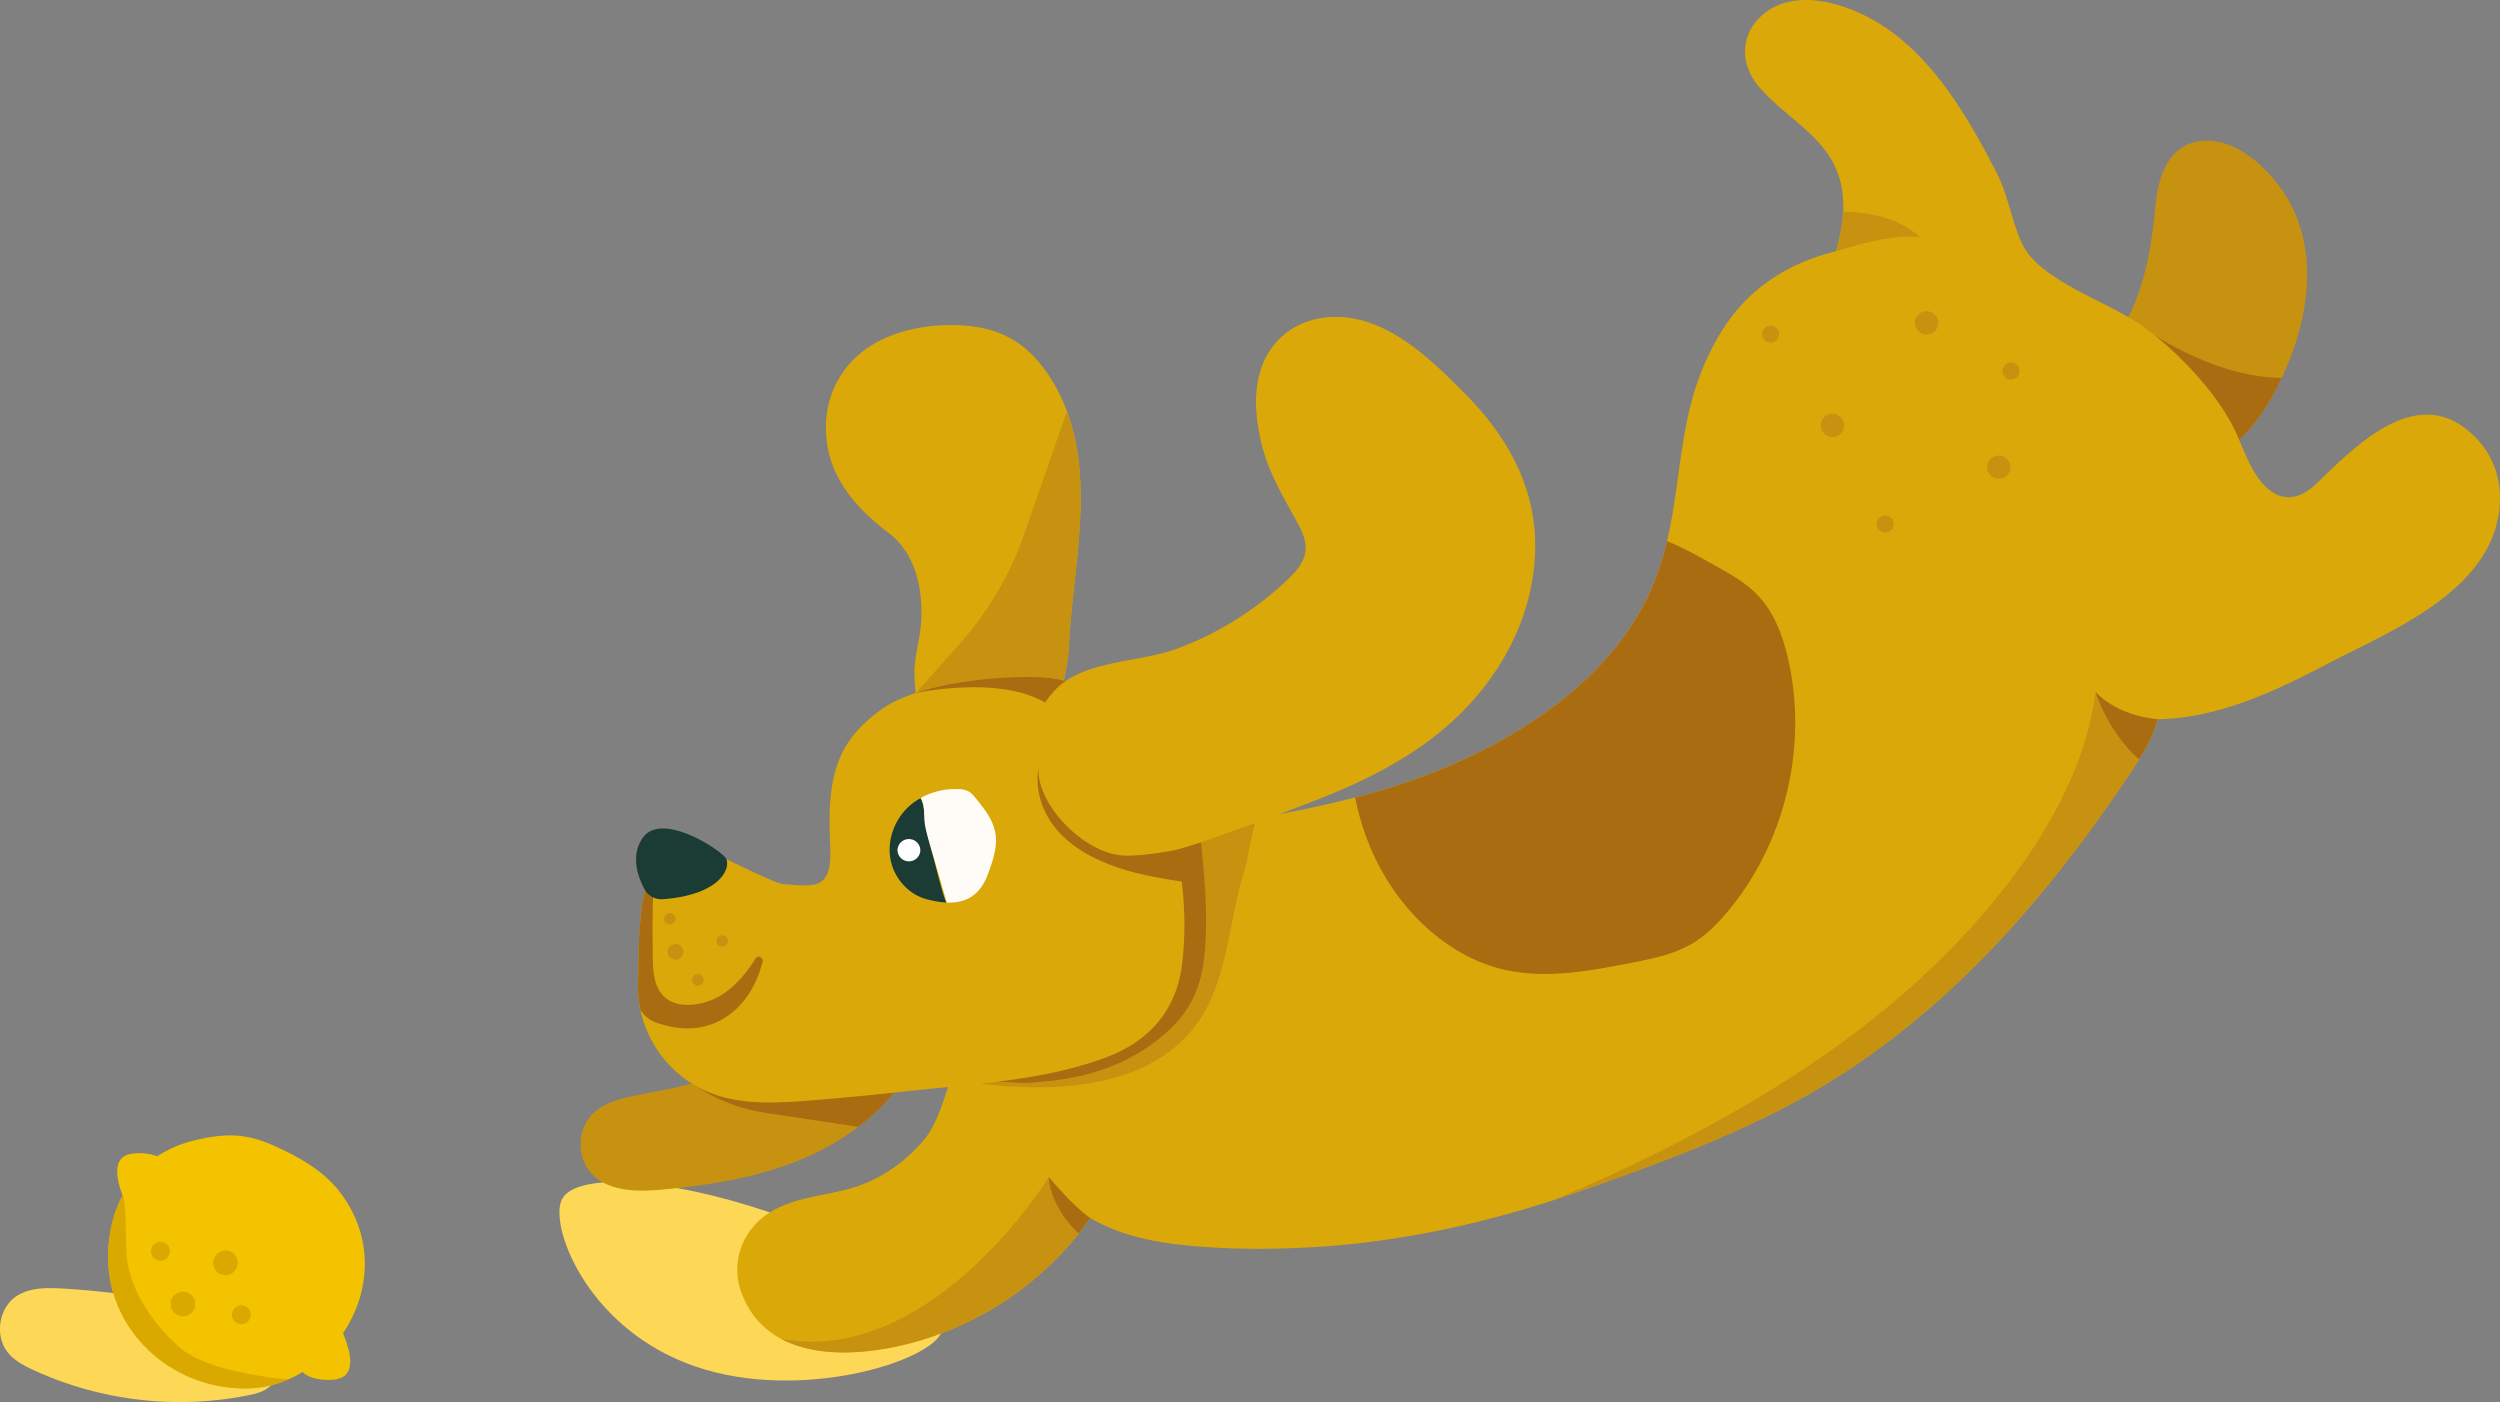 <svg height="195.704" viewBox="0 0 92.329 51.78" width="348.958" xmlns="http://www.w3.org/2000/svg"><rect x="0" y="0" width="92.329" height="51.78" fill="#808080" stroke="none"/><g transform="translate(-70.21 -124.759)"><path d="m104.99 173.935c-.377 1.103-5.21 2.618-9.094 1.292-3.883-1.325-5.344-4.988-4.968-6.092.377-1.103 3.83-.924 7.713.402 3.883 1.325 6.726 3.294 6.35 4.398" fill="#fdd756"/><path d="m109.614 139.943a6.89 6.89 0 0 0 -.332-.744c-.315-.607-.739-1.194-1.274-1.624-.607-.486-1.308-.715-2.076-.784-1.22-.112-2.639.109-3.667.807-1.196.814-1.726 2.17-1.503 3.59.221 1.4 1.188 2.442 2.276 3.26 1.017.768 1.285 2.173 1.185 3.376-.054.647-.26 1.222-.24 1.875.006.217.02.435.049.652.004.018.006.038.008.055.023.152.051.3.091.45.086.311.396.666.441.955a.63.63 0 0 0 .35.458c1.21.645 2.776 1.237 3.964.192.286-.252.335-.535.344-.847.008-.258-.01-.538.057-.833.16-.713.366-1.452.4-2.176.005-.074.009-.148.012-.223.046-.79.14-1.6.23-2.416.217-2.041.391-4.125-.316-6.023" fill="#daa909"/><path d="m109.929 145.966c-.09.816-.184 1.626-.23 2.416l-.011.223c-.034.725-.24 1.463-.4 2.176-.066.295-.05.575-.058.833l-5.19-1.208-.1-.023.092-.032 1.631-1.832a11.997 11.997 0 0 0 2.376-4.045l1.575-4.531c.707 1.898.532 3.982.315 6.023m-5.783 17.67-.074.135a3.43 3.43 0 0 1 -.089.178c-.481.959-1.21 1.772-2.072 2.425a9.317 9.317 0 0 1 -1.833 1.085c-1.688.755-3.543 1.061-5.387 1.23-.94.09-2.018.09-2.65-.61-.545-.6-.51-1.631.07-2.195.37-.36.888-.515 1.389-.627.761-.172 1.557-.277 2.302-.495.495-.143.967-.338 1.39-.633l.058-.04c.324-.229.613-.506.953-.71.762-.443 1.698-.46 2.577-.386 1.142.091 2.273.31 3.366.644" fill="#c89211"/><path d="m103.983 163.949c-.48.959-1.211 1.772-2.073 2.425-.993-.15-2.341-.35-3.363-.504-1.652-.246-2.577-.965-2.745-1.108-.02-.014-.029-.023-.029-.023l1.477-.65 1.54-.678z" fill="#aa6c10"/><path d="m154.449 131.72c-.633-.888-1.715-1.847-2.886-1.758-1.277.1-1.657 1.345-1.752 2.425-.12 1.325-.357 2.854-1.004 4.093-.324.624-.75 1.177-1.32 1.592l-1.429 2.625c.167.151.344.292.505.415a5.506 5.506 0 0 0 2.96 1.142 4.337 4.337 0 0 0 3.008-.921c.864-.676 1.48-1.63 1.944-2.617.023-.04.04-.083.06-.123.987-2.156 1.376-4.824-.086-6.873" fill="#c89211"/><path d="m154.475 138.716c-.464.988-1.08 1.94-1.944 2.616a4.337 4.337 0 0 1 -3.009.922 5.51 5.51 0 0 1 -2.96-1.142 7.694 7.694 0 0 1 -.504-.415l1.43-2.625c.569-.415.995-.968 1.319-1.592.83.621 3.183 2.205 5.668 2.236" fill="#aa6c10"/><path d="m161.736 141.022c-2.1-2.313-4.466.146-5.974 1.595-.627.604-1.311.715-1.932.06-.539-.567-.765-1.374-1.1-2.064-.698-1.446-2.387-3.192-3.72-4.025-1.126-.701-3.13-1.425-3.92-2.493-.492-.665-.667-2.019-1.1-2.869-.981-1.93-2.206-4.07-4.001-5.35-1.251-.896-3.501-1.743-4.79-.47-.723.716-.695 1.727-.08 2.491.493.61 1.137 1.074 1.718 1.592.667.59 1.191 1.228 1.374 2.12.066.321.083.645.07.968-.024.496-.13.988-.262 1.463-1.079.255-2.09.73-2.942 1.449-.92.773-1.549 1.817-2.001 2.917-.839 2.046-.799 4.216-1.3 6.335a9.803 9.803 0 0 1 -.178.678c-.718 2.387-2.272 4.185-4.273 5.622-1.976 1.42-4.208 2.38-6.544 3.032a16.333 16.333 0 0 1 -.524.137 41.005 41.005 0 0 1 -3.653.762c-1.594.257-3.2.45-4.803.635-.284.035-.641.198-.69.527a457.114 457.114 0 0 0 -.687 4.858c.011-.086-1.683.635-1.84.733-.754.486-1.47 1.045-2.2 1.563-.217.151-.437.309-.598.52-.108.14-.197.29-.277.441a4.24 4.24 0 0 0 -.17.37c-.32.781-.472 1.646-1.098 2.347-.687.77-1.56 1.369-2.554 1.663-1.013.3-2.127.335-3.046.908-1.033.647-1.477 1.88-1.025 3.028.31.785.822 1.311 1.452 1.644 1.497.795 3.638.51 5.207.031a11.775 11.775 0 0 0 6.203-4.497c1.025.601 2.187.865 3.387.993 1.626.175 3.283.175 4.915.078 2.983-.184 5.883-.79 8.714-1.704.42-.134.841-.278 1.262-.426 3.08-1.09 6.203-2.239 8.997-3.954 2.51-1.54 4.746-3.506 6.719-5.685a46.296 46.296 0 0 0 3.137-3.904c.49-.676.962-1.363 1.42-2.059.364-.555.696-1.13.862-1.76 2.213-.043 4.25-.988 6.174-1.995 2.142-1.125 5.26-2.348 6.206-4.766.467-1.189.341-2.574-.535-3.539" fill="#daa909"/><path d="m133.457 145.485-.008.009-.017.024c-.008.011-.014.023-.021.035 0 0 .015-.017.047-.068" fill="#d9b53a"/><path d="m110.25 170.058a11.778 11.778 0 0 1 -5.975 4.182c-1.569.478-3.71.764-5.207-.032 5.588 1.008 9.876-5.977 9.876-5.977.56.945 1.15 1.572 1.15 1.572zm6.355-15.085c-.198.753-.338 1.631-.43 1.918-.535 1.674-.63 3.897-1.568 5.391-1.844 2.934-6.052 2.896-9.267 2.338.052-.126.107-.25.17-.37.08-.151.168-.3.277-.44.16-.212.381-.37.598-.521.73-.518 1.446-1.077 2.199-1.563.157-.098 1.852-.82 1.84-.733.221-1.62.45-3.24.688-4.858.048-.33.406-.492.69-.527 1.603-.186 3.208-.378 4.803-.635" fill="#c89211"/><path d="m106.388 164.782c.196-.17 1.43-.009 1.743-.027.631-.037 1.262-.108 1.88-.24 1.25-.269 2.36-.798 3.31-1.656.86-.775 1.25-1.641 1.37-2.798.16-1.553-.011-3.148-.185-4.692l-1.96-.313-2.119 6.235-4.04 3.491" fill="#aa6c10"/><path d="m113.853 157.316c-.004-.023-.006-.048-.008-.071a12.942 12.942 0 0 0 -.194-1.105 11.753 11.753 0 0 0 -.639-2.035c-.386-.925-.813-1.875-1.388-2.651-.687-.934-1.592-1.612-2.897-1.68-1.225-.066-3.2.08-4.687.572l-.008.006c-.475.155-.898.349-1.23.581-.925.65-1.54 1.383-1.795 2.513-.178.779-.175 1.586-.144 2.382.023.541.107 1.483-.598 1.603-.34.057-.761.006-1.125-.02-.455-.034-3.168-1.551-3.618-1.474-.681.12-1.09.601-1.34 1.254-.054.14-.1.289-.14.44 0 .004-.004.007-.004.009-.272 1.076-.238 2.447-.263 3.483a3.997 3.997 0 0 0 .105 1.022 4.248 4.248 0 0 0 3.05 3.135c1.035.269 2.118.206 3.174.123 1.162-.091 2.324-.203 3.483-.332 2.434-.27 5.102-.386 7.415-1.24 1.629-.598 2.656-1.732 2.865-3.48.12-.985.112-2.016-.014-3.035" fill="#daa909"/><path d="m111.623 151.454c-.687.821-1.431 1.268-1.906.237-1.074-2.336-5.686-1.34-5.686-1.34l.01-.006c1.485-.492 3.46-.638 4.685-.572 1.306.069 2.21.747 2.897 1.68" fill="#aa6c10"/><path d="m104.374 155.097c-.03-.284-.02-.647-.168-.858-.177.092-.34.214-.483.354-.496.487-.753 1.221-.625 1.905s.655 1.289 1.327 1.468c.269.071.519.115.75.125-.088-.004-.462-1.571-.522-1.774-.108-.362-.197-.73-.263-1.103a1.425 1.425 0 0 1 -.016-.117" fill="#1a3c34"/><path d="m106.97 155.524c-.087-.503-.425-.92-.75-1.313a.927.927 0 0 0 -.23-.22.791.791 0 0 0 -.36-.087 2.603 2.603 0 0 0 -1.415.326c.034.073.064.148.084.225.053.21.037.429.057.643.022.237.089.467.154.695l.665 2.298c.712.03 1.242-.266 1.539-1.095.17-.474.342-.975.256-1.472" fill="#fffcf8"/><path d="m124.372 139.357c-1.377-1.398-3.149-3.15-5.286-2.863-1.015.136-1.846.747-2.234 1.701-.38.936-.281 2.007-.047 2.966.26 1.065.8 1.95 1.319 2.897.196.358.378.756.278 1.17-.1.416-.432.745-.734 1.026a12.032 12.032 0 0 1 -4.004 2.47c-1.423.524-3.5.398-4.55 1.586-.701.791-1.003 1.866-.966 2.912.039 1.097.466 2.09 1.412 2.694.899.575 1.99.632 3.015.468 1.159-.186 2.289-.623 3.389-1.016a81.497 81.497 0 0 0 3.293-1.235c1.97-.803 3.847-1.838 5.288-3.435 1.415-1.566 2.33-3.556 2.362-5.687.034-2.224-1.008-4.104-2.535-5.654" fill="#daa909"/><path d="m134.013 158.428c-.378.452-.796.876-1.303 1.176-.678.404-1.471.561-2.247.713-1.586.31-3.235.618-4.8.23-1.34-.333-2.523-1.166-3.427-2.205-1.02-1.17-1.68-2.614-1.978-4.13a14.585 14.585 0 0 0 .524-.137c2.335-.654 4.568-1.613 6.543-3.032 2.002-1.438 3.556-3.235 4.274-5.623a9.8 9.8 0 0 0 .178-.678c.644.266 1.257.612 1.866.956.521.292 1.048.592 1.463 1.022.613.63.936 1.485 1.134 2.344.755 3.238-.095 6.813-2.227 9.364" fill="#aa6c10"/><path d="m149.892 151.323c-.138.527-.393 1.013-.684 1.483a9.608 9.608 0 0 1 -.178.277 56.39 56.39 0 0 1 -1.42 2.059 46.228 46.228 0 0 1 -3.137 3.904c-1.973 2.179-4.208 4.145-6.72 5.685-2.793 1.715-5.916 2.863-8.996 3.954a44.3 44.3 0 0 1 -1.263.426c1.93-.79 6.45-2.788 10.429-5.625 5.018-3.575 9.095-8.502 9.678-13.173 0 0 0 .003.004.006.06.065.765.855 2.288 1.004" fill="#c89211"/><path d="m149.892 151.323c-.138.527-.393 1.013-.684 1.483-1.134-1.008-1.575-2.388-1.604-2.488.06.066.765.856 2.288 1.005m-36.038 5.994c-.33-.046-.713-.111-1.16-.2-4.817-.965-4.133-3.973-4.133-3.973-.04 1.362 1.675 3.097 3.089 3.208.756.06 2.402-.261 2.9-.393.08.364-.358.882-.31 1.254.004.023-.389.081-.386.104m-3.375 12.427c-.616-.412-1.534-1.511-1.534-1.511.031.824.678 1.723 1.105 2.078z" fill="#aa6c10"/><path d="m138.316 140.469a.431.431 0 1 1 -.862 0 .431.431 0 0 1 .862 0m6.141 1.545a.431.431 0 1 1 -.862 0 .431.431 0 0 1 .862 0m-2.664-5.329a.431.431 0 1 1 -.862 0 .431.431 0 0 1 .862 0m-5.875.397a.317.317 0 1 1 -.633 0 .317.317 0 0 1 .633 0m8.878 1.36a.317.317 0 1 1 -.633.001.317.317 0 0 1 .633 0m-4.648 5.669a.317.317 0 1 1 -.634 0 .317.317 0 0 1 .634 0m.957-10.593c-1.053-.157-3.086.521-3.086.521.132-.475.238-.967.261-1.463 2.047.029 2.825.942 2.825.942" fill="#c89211"/><path d="m104.2 156.148a.422.422 0 1 1 -.844 0 .422.422 0 0 1 .843 0" fill="#fff"/><path d="m98.372 160.276c-.45 1.824-1.952 2.917-3.824 2.282a1.178 1.178 0 0 1 -.685-.493 3.973 3.973 0 0 1 -.088-.941c.026-1.037-.008-2.408.263-3.484 0-.003.004-.006.004-.01.006-.02.014-.036.02-.056.052-.152.292-.109.284.051-.04.713-.043 1.451-.029 2.164.008.559-.037 1.291.375 1.732.46.501 1.328.384 1.886.132.642-.292 1.174-.905 1.535-1.497.083-.138.31-.032.26.12" fill="#aa6c10"/><path d="m94.685 157.968a.706.706 0 0 1 -.672-.368c-.245-.454-.524-1.23-.071-1.89.689-1.007 2.861.423 3.073.741.2.3-.118 1.353-2.33 1.517" fill="#1a3c34"/><path d="m95.45 159.913a.29.29 0 1 1 -.58 0 .29.29 0 0 1 .58 0m-.29-1.222a.213.213 0 1 1 -.427 0 .213.213 0 0 1 .427 0m1.936.822a.213.213 0 1 1 -.426 0 .213.213 0 0 1 .426 0m-.901 1.432a.213.213 0 1 1 -.427 0 .213.213 0 0 1 .427 0" fill="#c89211"/><path d="m72.493 172.345c-.576-.033-1.193-.033-1.675.283-.665.441-.815 1.49-.3 2.104.24.283.58.463.917.62a12.937 12.937 0 0 0 8.002.925c.362-.073.774-.21.892-.56.39-1.105-2.052-2.475-2.915-2.677a30.087 30.087 0 0 0 -4.921-.695z" fill="#fdd756"/><path d="m74.205 171.188c0 2.68 2.27 4.847 5.072 4.847a3.92 3.92 0 0 0 1.587-.338 4.201 4.201 0 0 0 .523-.27c.197.23.704.32 1.104.287.18-.012.373-.057.497-.193.13-.14.163-.35.156-.544-.02-.337-.14-.662-.265-.98.99-1.472 1.191-3.495-.109-5.202-.478-.63-1.149-1.082-1.851-1.44-1.358-.696-2.07-.827-3.552-.474-.51.124-.957.327-1.348.58a1.992 1.992 0 0 0 -.827-.106c-.182.013-.375.058-.498.193-.132.14-.164.35-.152.544a2.566 2.566 0 0 0 .198.813c-.355.675-.535 1.457-.535 2.283z" fill="#f3c300"/><g fill="#daa900"><path d="m74.205 171.193c0 2.674 2.27 4.846 5.072 4.846a3.93 3.93 0 0 0 1.587-.337c-.163-.02-.348-.02-.538-.047-1.082-.168-2.749-.443-3.554-1.197-.964-.891-1.815-2.108-1.892-3.443-.042-.707.015-1.44-.125-2.139-.365.68-.55 1.474-.55 2.317z"/><circle cx="-78.537" cy="171.398" r=".457" transform="scale(-1 1)"/><circle cx="-76.965" cy="172.917" r=".457" transform="scale(-1 1)"/><circle cx="-79.124" cy="173.315" r=".35" transform="scale(-1 1)"/><circle cx="-76.137" cy="170.97" r=".35" transform="scale(-1 1)"/></g></g></svg>